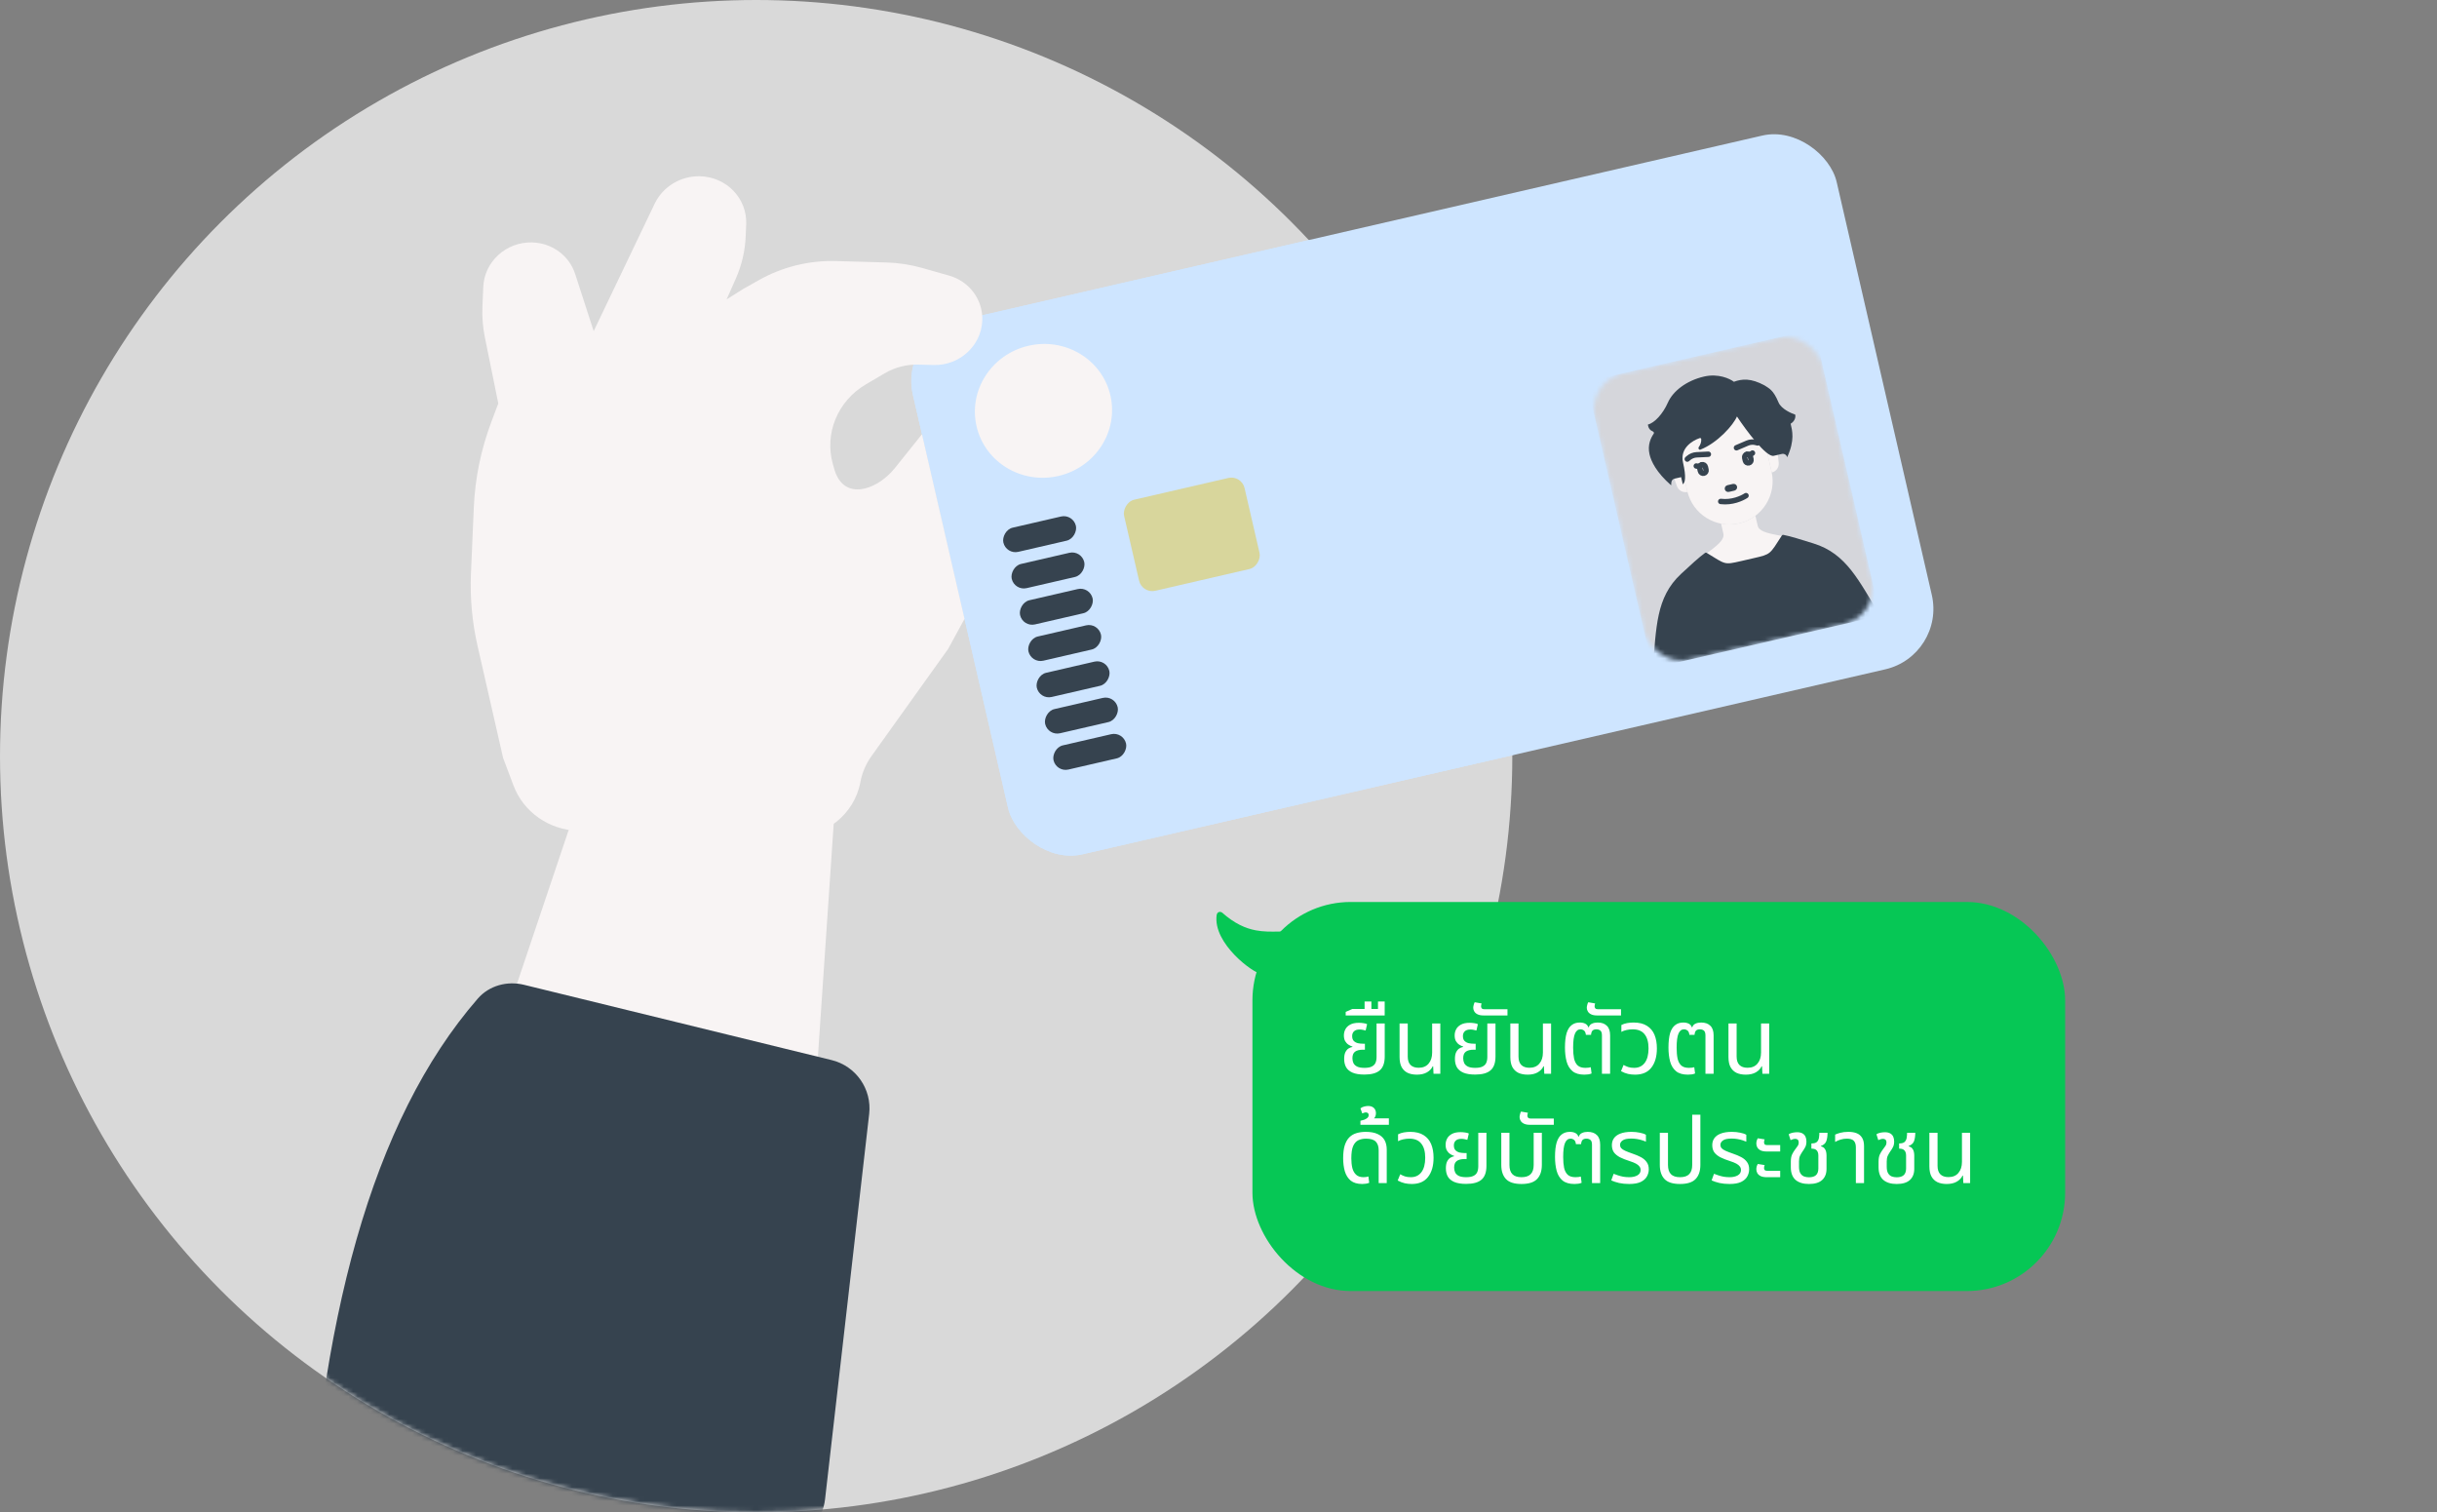 <svg width="535" height="332" viewBox="0 0 535 332" fill="none" xmlns="http://www.w3.org/2000/svg">
<rect x="0" y="0" width="535" height="332" fill="#808080" stroke="none"/>
<circle cx="166" cy="166" r="166" fill="#D9D9D9"/>
<mask id="mask0_26_131" style="mask-type:alpha" maskUnits="userSpaceOnUse" x="0" y="0" width="332" height="332">
<circle cx="166" cy="166" r="166" fill="#D9D9D9"/>
</mask>
<g mask="url(#mask0_26_131)">
<rect x="197.359" y="73.423" width="208.11" height="120.242" rx="13.622" transform="rotate(-12.974 197.359 73.423)" fill="#CEE5FF"/>
<ellipse cx="229.078" cy="90.191" rx="15.08" ry="14.664" transform="rotate(-12.974 229.078 90.191)" fill="#F8F4F4"/>
<rect width="27.145" height="20.529" rx="2.965" transform="matrix(-0.974 0.225 0.225 0.974 272.554 104.252)" fill="#D8D69C"/>
<rect width="16.346" height="5.449" rx="2.724" transform="matrix(-0.974 0.225 0.225 0.974 235.58 112.77)" fill="#36434F"/>
<rect width="16.346" height="5.449" rx="2.724" transform="matrix(-0.974 0.225 0.225 0.974 237.415 120.735)" fill="#36434F"/>
<rect width="16.346" height="5.449" rx="2.724" transform="matrix(-0.974 0.225 0.225 0.974 239.25 128.7)" fill="#36434F"/>
<rect width="16.346" height="5.449" rx="2.724" transform="matrix(-0.974 0.225 0.225 0.974 241.085 136.664)" fill="#36434F"/>
<rect width="16.346" height="5.449" rx="2.724" transform="matrix(-0.974 0.225 0.225 0.974 242.92 144.629)" fill="#36434F"/>
<rect width="16.346" height="5.449" rx="2.724" transform="matrix(-0.974 0.225 0.225 0.974 244.755 152.593)" fill="#36434F"/>
<rect width="16.346" height="5.449" rx="2.724" transform="matrix(-0.974 0.225 0.225 0.974 246.59 160.558)" fill="#36434F"/>
<path d="M96.424 266.718L135.91 149.276L184.913 153.034L175.369 293.673L96.424 266.718Z" fill="#F8F4F4"/>
<path d="M104.873 219.23C81.597 246.029 69.83 289.999 67.101 348.931C66.773 356.028 73.353 361.388 80.276 359.792L172.748 338.487C177.246 337.451 180.603 333.693 181.128 329.107L190.812 244.536C191.437 239.082 187.908 234.015 182.576 232.711L115.041 216.184C111.329 215.276 107.378 216.345 104.873 219.23Z" fill="#36434F"/>
</g>
<rect x="197.359" y="73.423" width="208.11" height="120.242" rx="13.622" transform="rotate(-12.974 197.359 73.423)" fill="#CEE5FF"/>
<mask id="mask1_26_131" style="mask-type:alpha" maskUnits="userSpaceOnUse" x="349" y="73" width="63" height="73">
<rect x="348.311" y="83.787" width="51.273" height="64.52" rx="8.173" transform="rotate(-12.974 348.311 83.787)" fill="#D9D9D9"/>
</mask>
<g mask="url(#mask1_26_131)">
<rect x="348.311" y="83.787" width="51.273" height="64.52" transform="rotate(-12.974 348.311 83.787)" fill="#D5D6DB"/>
<path d="M367.489 95.126C366.311 90.016 369.499 84.919 374.609 83.742C379.72 82.564 384.817 85.752 385.994 90.862L388.907 103.507C390.085 108.617 386.896 113.714 381.786 114.891C376.676 116.069 371.579 112.881 370.402 107.77L367.489 95.126Z" fill="#F8F4F4"/>
<path d="M384.252 100.213C384.173 99.873 383.833 99.66 383.493 99.739V99.739C383.152 99.817 382.94 100.157 383.018 100.497L383.165 101.135C383.243 101.476 383.583 101.689 383.924 101.61V101.61C384.265 101.532 384.477 101.192 384.399 100.851L384.252 100.213Z" stroke="#36434F" stroke-width="1.188"/>
<path d="M384.726 99.455C384.536 99.626 384.071 99.901 383.492 99.739" stroke="#36434F" stroke-width="1.188" stroke-linecap="round"/>
<path d="M379.222 107.284C379.202 107.197 379.256 107.111 379.342 107.091L380.572 106.808C380.658 106.788 380.744 106.842 380.764 106.928V106.928C380.784 107.015 380.73 107.101 380.644 107.121L379.414 107.404C379.328 107.424 379.242 107.37 379.222 107.284V107.284Z" stroke="#36434F" stroke-width="1.188"/>
<path d="M373.147 102.772C373.069 102.431 373.281 102.091 373.622 102.013V102.013C373.963 101.934 374.302 102.147 374.381 102.488L374.528 103.125C374.606 103.466 374.394 103.806 374.053 103.884V103.884C373.712 103.963 373.373 103.75 373.294 103.41L373.147 102.772Z" stroke="#36434F" stroke-width="1.188"/>
<path d="M372.388 102.296C372.634 102.368 373.173 102.411 373.622 102.012" stroke="#36434F" stroke-width="1.188" stroke-linecap="round"/>
<path d="M370.416 100.781L370.665 100.564C371.168 100.127 371.804 99.871 372.47 99.839L375.042 99.716" stroke="#36434F" stroke-width="1.188" stroke-linecap="round"/>
<path d="M385.837 97.229L385.518 97.143C384.874 96.97 384.19 97.018 383.577 97.281L381.211 98.295" stroke="#36434F" stroke-width="1.188" stroke-linecap="round"/>
<path d="M383.307 108.801C382.411 109.39 380.262 110.386 377.755 110.08" stroke="#36434F" stroke-width="1.188" stroke-linecap="round"/>
<path d="M368.945 101.449L368.363 101.583C367.358 101.815 366.778 102.869 367.121 103.841L368.136 106.717C368.472 107.669 369.469 108.217 370.453 107.991L368.945 101.449Z" fill="#F8F4F4"/>
<path d="M387.452 97.185L388.035 97.051C389.04 96.819 390.022 97.514 390.139 98.538L390.485 101.568C390.6 102.571 389.943 103.5 388.959 103.727L387.452 97.185Z" fill="#F8F4F4"/>
<path d="M377.835 114.953L378.308 117.004C378.347 117.175 378.377 117.35 378.369 117.525C378.32 118.706 376.825 119.885 374.553 121.561C375.338 124.968 379.145 126.982 382.887 126.12L385.71 125.469C389.451 124.607 392.147 121.095 391.362 117.688L391.354 117.687C388.582 117.175 386.572 116.803 386.011 115.764C385.928 115.61 385.878 115.44 385.839 115.269L385.366 113.218C384.335 114.001 383.127 114.583 381.786 114.892C380.445 115.201 379.105 115.207 377.835 114.953Z" fill="#F8F4F4"/>
<path d="M369.062 125.965C363.432 131.192 363.686 137.796 362.797 146.659L412.761 135.148C408.083 127.567 405.422 121.518 398.072 119.281C395.403 118.469 393.169 117.719 391.483 117.412C391.366 117.39 391.247 117.446 391.183 117.545C388.497 121.719 388.781 121.654 385.046 122.514L382.191 123.172C378.455 124.033 378.889 123.933 374.652 121.354C374.551 121.293 374.419 121.295 374.324 121.365C372.932 122.381 371.108 124.067 369.062 125.965Z" fill="#36434F"/>
<path d="M391.166 99.648L389.376 100.061C387.784 100.428 383.317 94.459 381.316 91.421C380.572 93.257 377.074 97.227 373.27 98.714C372.987 98.825 372.749 98.41 372.924 98.162C373.27 97.672 373.537 97.055 373.474 96.373C373.459 96.213 373.297 96.118 373.144 96.17C371.459 96.745 368.763 98.427 369.48 101.539C370.239 104.833 369.902 105.988 369.425 106.311L369.063 104.741L367.7 105.055C366.906 105.238 366.907 105.781 366.874 106.538C363.617 103.693 362.485 101.295 362.123 99.725C361.64 97.629 362.451 96.055 363.037 95.217C363.158 95.044 363.067 94.798 362.872 94.72C362.266 94.478 361.842 93.995 361.774 93.191C363.216 92.859 365.066 90.851 366.157 88.37C367.248 85.89 370.181 83.561 374.093 82.659C377.223 81.938 379.766 83.126 380.646 83.81C382.401 83.166 384.353 82.956 387.411 84.624C388.355 85.269 389.289 85.557 390.43 88.314C391.055 89.824 393.387 90.796 394.084 90.996C394.236 91.344 394.169 92.371 393.104 93.019C393.445 94.5 394.071 96.594 392.344 100.384C392.221 99.856 391.694 99.527 391.166 99.648Z" fill="#36434F"/>
</g>
<ellipse cx="229.078" cy="90.191" rx="15.08" ry="14.664" transform="rotate(-12.974 229.078 90.191)" fill="#F8F4F4"/>
<rect width="27.145" height="20.529" rx="2.965" transform="matrix(-0.974 0.225 0.225 0.974 272.554 104.252)" fill="#D8D69C"/>
<rect width="16.346" height="5.449" rx="2.724" transform="matrix(-0.974 0.225 0.225 0.974 235.58 112.77)" fill="#36434F"/>
<rect width="16.346" height="5.449" rx="2.724" transform="matrix(-0.974 0.225 0.225 0.974 237.415 120.735)" fill="#36434F"/>
<rect width="16.346" height="5.449" rx="2.724" transform="matrix(-0.974 0.225 0.225 0.974 239.25 128.7)" fill="#36434F"/>
<rect width="16.346" height="5.449" rx="2.724" transform="matrix(-0.974 0.225 0.225 0.974 241.085 136.664)" fill="#36434F"/>
<rect width="16.346" height="5.449" rx="2.724" transform="matrix(-0.974 0.225 0.225 0.974 242.92 144.629)" fill="#36434F"/>
<rect width="16.346" height="5.449" rx="2.724" transform="matrix(-0.974 0.225 0.225 0.974 244.755 152.593)" fill="#36434F"/>
<rect width="16.346" height="5.449" rx="2.724" transform="matrix(-0.974 0.225 0.225 0.974 246.59 160.558)" fill="#36434F"/>
<path d="M103.394 125.878L104.014 111.424C104.289 105.018 105.586 98.681 107.858 92.638L109.39 88.563L106.439 74.019C105.99 71.804 105.812 69.541 105.909 67.278L106.094 62.976C106.332 57.427 111.143 53.058 116.84 53.217C121.186 53.339 124.952 56.101 126.258 60.123L130.334 72.685L143.716 44.725C145.522 40.953 149.462 38.576 153.711 38.695C159.534 38.858 164.057 43.588 163.813 49.259L163.699 51.932C163.562 55.114 162.824 58.252 161.522 61.188L159.511 65.725L163.206 63.405L166.572 61.506C171.731 58.596 177.605 57.142 183.529 57.307L194.561 57.616C197.248 57.692 199.909 58.099 202.481 58.829L208.362 60.499C212.845 61.772 215.838 65.844 215.642 70.405C215.405 75.934 210.61 80.287 204.934 80.128L201.665 80.037C199.048 79.963 196.454 80.63 194.199 81.957L190.062 84.39C183.899 88.014 180.941 95.178 182.843 101.873L183.211 103.171C183.362 103.702 183.571 104.215 183.835 104.702C186.517 109.656 192.895 107.193 196.475 102.725L202.405 95.324L211.743 135.854L208.155 142.439L191.325 165.966C190.093 167.689 189.257 169.647 188.877 171.705C187.568 178.783 181.106 183.902 173.742 183.696L126.964 182.386C120.548 182.206 114.927 178.276 112.727 172.431L110.445 166.368L104.838 141.79C103.65 136.579 103.164 131.23 103.394 125.878Z" fill="#F8F4F4"/>
<path d="M268.061 200.609C267.962 200.522 267.824 200.495 267.701 200.539C267.577 200.584 267.488 200.692 267.467 200.822C267.224 202.359 267.625 203.921 268.356 205.379C269.087 206.837 270.161 208.216 271.304 209.402C272.448 210.589 273.672 211.594 274.714 212.305C275.235 212.66 275.716 212.945 276.123 213.143C276.514 213.333 276.888 213.469 277.176 213.469C277.299 213.469 277.413 213.406 277.479 213.302L282.516 205.388C282.586 205.277 282.591 205.137 282.528 205.022C282.464 204.907 282.343 204.835 282.212 204.835C281.713 204.835 281.219 204.844 280.727 204.853C279.027 204.884 277.354 204.914 275.575 204.572C273.304 204.135 270.861 203.087 268.061 200.609Z" fill="#06C755" stroke="#06C755" stroke-width="0.719" stroke-linecap="round" stroke-linejoin="round"/>
<rect x="274.951" y="198" width="178.413" height="85.413" rx="21.585" fill="#06C755"/>
<path d="M299.54 235.888C298.452 235.888 297.579 235.747 296.921 235.465C296.276 235.183 295.806 234.787 295.511 234.276C295.229 233.766 295.088 233.162 295.088 232.463C295.088 231.845 295.175 231.355 295.35 230.993C295.538 230.617 295.766 230.341 296.035 230.167C296.317 229.992 296.606 229.878 296.901 229.824V229.744C296.632 229.663 296.35 229.529 296.055 229.341C295.759 229.153 295.511 228.891 295.309 228.555C295.121 228.219 295.027 227.796 295.027 227.286C295.027 226.816 295.135 226.373 295.35 225.956C295.565 225.54 295.914 225.197 296.397 224.929C296.881 224.66 297.519 224.526 298.311 224.526C298.634 224.526 298.969 224.553 299.318 224.606C299.668 224.647 299.936 224.721 300.124 224.828L299.802 226.218C299.654 226.164 299.459 226.117 299.218 226.077C298.989 226.023 298.748 225.996 298.493 225.996C297.928 225.996 297.512 226.131 297.243 226.399C296.975 226.655 296.841 226.997 296.841 227.427C296.841 227.897 296.955 228.253 297.183 228.495C297.425 228.736 297.727 228.904 298.09 228.998C298.466 229.079 298.855 229.119 299.258 229.119H299.641V230.429H299.258C298.452 230.429 297.855 230.576 297.465 230.872C297.089 231.154 296.901 231.631 296.901 232.302C296.901 232.692 296.975 233.047 297.123 233.37C297.284 233.692 297.552 233.947 297.928 234.135C298.318 234.323 298.855 234.417 299.54 234.417C300.225 234.417 300.756 234.323 301.132 234.135C301.521 233.947 301.796 233.679 301.958 233.33C302.119 232.967 302.199 232.537 302.199 232.04V224.667H303.992V231.919C303.992 233.33 303.63 234.344 302.904 234.961C302.193 235.579 301.071 235.888 299.54 235.888ZM295.422 222.914V222.129L296.892 221.484H303.983V222.914H295.422ZM299.572 222.129V219.852H301.062V222.129H299.572ZM302.513 222.129V219.852H303.983V222.129H302.513ZM311.058 235.908C310.266 235.908 309.581 235.774 309.004 235.505C308.439 235.223 308.003 234.8 307.694 234.236C307.399 233.672 307.251 232.94 307.251 232.04V224.667H309.044V231.939C309.044 232.745 309.245 233.356 309.648 233.773C310.065 234.189 310.662 234.397 311.441 234.397C312.381 234.397 313.107 234.095 313.617 233.491C314.141 232.886 314.403 232.074 314.403 231.053V224.667H316.196V235.707H314.705L314.624 234.075H314.523C314.282 234.612 313.859 235.055 313.254 235.405C312.663 235.74 311.931 235.908 311.058 235.908ZM323.857 235.888C322.769 235.888 321.896 235.747 321.238 235.465C320.593 235.183 320.123 234.787 319.827 234.276C319.545 233.766 319.404 233.162 319.404 232.463C319.404 231.845 319.492 231.355 319.666 230.993C319.854 230.617 320.083 230.341 320.351 230.167C320.633 229.992 320.922 229.878 321.218 229.824V229.744C320.949 229.663 320.667 229.529 320.371 229.341C320.076 229.153 319.827 228.891 319.626 228.555C319.438 228.219 319.344 227.796 319.344 227.286C319.344 226.816 319.451 226.373 319.666 225.956C319.881 225.54 320.23 225.197 320.714 224.929C321.197 224.66 321.835 224.526 322.628 224.526C322.95 224.526 323.286 224.553 323.635 224.606C323.984 224.647 324.253 224.721 324.441 224.828L324.118 226.218C323.971 226.164 323.776 226.117 323.534 226.077C323.306 226.023 323.064 225.996 322.809 225.996C322.245 225.996 321.829 226.131 321.56 226.399C321.291 226.655 321.157 226.997 321.157 227.427C321.157 227.897 321.271 228.253 321.5 228.495C321.741 228.736 322.043 228.904 322.406 228.998C322.782 229.079 323.172 229.119 323.575 229.119H323.957V230.429H323.575C322.769 230.429 322.171 230.576 321.782 230.872C321.406 231.154 321.218 231.631 321.218 232.302C321.218 232.692 321.291 233.047 321.439 233.37C321.6 233.692 321.869 233.947 322.245 234.135C322.634 234.323 323.172 234.417 323.857 234.417C324.542 234.417 325.072 234.323 325.448 234.135C325.838 233.947 326.113 233.679 326.274 233.33C326.435 232.967 326.516 232.537 326.516 232.04V224.667H328.309V231.919C328.309 233.33 327.946 234.344 327.221 234.961C326.509 235.579 325.388 235.888 323.857 235.888ZM325.741 222.914C325.177 222.914 324.727 222.834 324.392 222.672C324.056 222.511 323.814 222.303 323.666 222.048C323.505 221.793 323.425 221.524 323.425 221.242C323.425 221.041 323.458 220.826 323.525 220.597C323.579 220.356 323.653 220.161 323.747 220.013L325.258 220.275C325.231 220.329 325.204 220.423 325.177 220.557C325.151 220.678 325.137 220.792 325.137 220.9C325.137 221.074 325.191 221.229 325.298 221.363C325.406 221.484 325.587 221.544 325.842 221.544H330.939V222.914H325.741ZM335.375 235.908C334.583 235.908 333.898 235.774 333.32 235.505C332.756 235.223 332.319 234.8 332.011 234.236C331.715 233.672 331.567 232.94 331.567 232.04V224.667H333.36V231.939C333.36 232.745 333.562 233.356 333.965 233.773C334.381 234.189 334.979 234.397 335.758 234.397C336.698 234.397 337.423 234.095 337.933 233.491C338.457 232.886 338.719 232.074 338.719 231.053V224.667H340.512V235.707H339.021L338.941 234.075H338.84C338.598 234.612 338.175 235.055 337.571 235.405C336.98 235.74 336.248 235.908 335.375 235.908ZM347.831 235.908C346.702 235.908 345.829 235.653 345.212 235.143C344.594 234.619 344.164 233.914 343.922 233.027C343.681 232.128 343.56 231.107 343.56 229.965C343.56 228.649 343.681 227.588 343.922 226.782C344.178 225.976 344.547 225.392 345.03 225.029C345.514 224.653 346.105 224.465 346.803 224.465C347.273 224.465 347.669 224.546 347.992 224.707C348.328 224.868 348.563 225.137 348.697 225.513H348.777C348.912 225.124 349.154 224.855 349.503 224.707C349.852 224.546 350.262 224.465 350.732 224.465C351.605 224.465 352.276 224.7 352.746 225.171C353.23 225.627 353.471 226.332 353.471 227.286V235.707H351.678V227.306C351.678 226.782 351.564 226.426 351.336 226.238C351.108 226.05 350.819 225.956 350.47 225.956C350.08 225.956 349.791 226.05 349.603 226.238C349.429 226.426 349.321 226.735 349.281 227.165H348.153C348.099 226.695 347.958 226.379 347.73 226.218C347.502 226.043 347.246 225.956 346.964 225.956C346.427 225.956 346.024 226.272 345.756 226.903C345.487 227.521 345.353 228.548 345.353 229.985C345.353 230.912 345.42 231.704 345.554 232.363C345.702 233.021 345.971 233.531 346.36 233.894C346.749 234.243 347.314 234.417 348.052 234.417C348.321 234.417 348.542 234.404 348.717 234.377C348.892 234.35 349.06 234.317 349.221 234.276L349.402 235.646C349.201 235.74 348.959 235.807 348.677 235.848C348.395 235.888 348.113 235.908 347.831 235.908ZM350.668 222.914C350.104 222.914 349.654 222.834 349.318 222.672C348.982 222.511 348.741 222.303 348.593 222.048C348.432 221.793 348.351 221.524 348.351 221.242C348.351 221.041 348.385 220.826 348.452 220.597C348.506 220.356 348.579 220.161 348.673 220.013L350.184 220.275C350.158 220.329 350.131 220.423 350.104 220.557C350.077 220.678 350.063 220.792 350.063 220.9C350.063 221.074 350.117 221.229 350.225 221.363C350.332 221.484 350.513 221.544 350.769 221.544H355.865V222.914H350.668ZM358.946 235.908C358.422 235.908 357.912 235.854 357.415 235.747C356.931 235.64 356.414 235.438 355.864 235.143L356.428 233.773C356.723 233.947 357.059 234.102 357.435 234.236C357.811 234.357 358.247 234.417 358.744 234.417C359.738 234.417 360.511 234.055 361.061 233.33C361.625 232.591 361.907 231.53 361.907 230.147C361.907 228.79 361.619 227.756 361.041 227.044C360.477 226.319 359.604 225.956 358.422 225.956C357.992 225.956 357.556 226.003 357.113 226.097C356.669 226.191 356.28 226.332 355.944 226.52V225.009C356.334 224.808 356.757 224.667 357.213 224.586C357.683 224.506 358.153 224.465 358.624 224.465C359.832 224.465 360.813 224.707 361.565 225.191C362.317 225.661 362.868 226.319 363.217 227.165C363.566 228.011 363.741 229.005 363.741 230.147C363.741 231.919 363.338 233.323 362.532 234.357C361.739 235.391 360.544 235.908 358.946 235.908ZM370.554 235.908C369.425 235.908 368.552 235.653 367.935 235.143C367.317 234.619 366.887 233.914 366.645 233.027C366.404 232.128 366.283 231.107 366.283 229.965C366.283 228.649 366.404 227.588 366.645 226.782C366.9 225.976 367.27 225.392 367.753 225.029C368.237 224.653 368.828 224.465 369.526 224.465C369.996 224.465 370.392 224.546 370.715 224.707C371.05 224.868 371.286 225.137 371.42 225.513H371.5C371.635 225.124 371.876 224.855 372.226 224.707C372.575 224.546 372.984 224.465 373.455 224.465C374.328 224.465 374.999 224.7 375.469 225.171C375.953 225.627 376.194 226.332 376.194 227.286V235.707H374.401V227.306C374.401 226.782 374.287 226.426 374.059 226.238C373.831 226.05 373.542 225.956 373.193 225.956C372.803 225.956 372.514 226.05 372.326 226.238C372.152 226.426 372.044 226.735 372.004 227.165H370.876C370.822 226.695 370.681 226.379 370.453 226.218C370.225 226.043 369.969 225.956 369.687 225.956C369.15 225.956 368.747 226.272 368.479 226.903C368.21 227.521 368.076 228.548 368.076 229.985C368.076 230.912 368.143 231.704 368.277 232.363C368.425 233.021 368.693 233.531 369.083 233.894C369.472 234.243 370.036 234.417 370.775 234.417C371.044 234.417 371.265 234.404 371.44 234.377C371.615 234.35 371.782 234.317 371.944 234.276L372.125 235.646C371.923 235.74 371.682 235.807 371.4 235.848C371.118 235.888 370.836 235.908 370.554 235.908ZM383.26 235.908C382.468 235.908 381.783 235.774 381.205 235.505C380.641 235.223 380.205 234.8 379.896 234.236C379.601 233.672 379.453 232.94 379.453 232.04V224.667H381.246V231.939C381.246 232.745 381.447 233.356 381.85 233.773C382.266 234.189 382.864 234.397 383.643 234.397C384.583 234.397 385.308 234.095 385.819 233.491C386.343 232.886 386.605 232.074 386.605 231.053V224.667H388.397V235.707H386.907L386.826 234.075H386.725C386.484 234.612 386.061 235.055 385.456 235.405C384.865 235.74 384.133 235.908 383.26 235.908ZM299.057 259.908C297.982 259.908 297.136 259.66 296.518 259.163C295.914 258.652 295.484 257.967 295.229 257.108C294.987 256.248 294.866 255.302 294.866 254.267C294.866 253.126 294.98 252.186 295.209 251.447C295.451 250.695 295.786 250.104 296.216 249.674C296.659 249.231 297.183 248.922 297.787 248.747C298.405 248.559 299.083 248.465 299.822 248.465C300.897 248.465 301.77 248.627 302.441 248.949C303.126 249.258 303.63 249.701 303.952 250.279C304.274 250.856 304.435 251.548 304.435 252.354V259.707H302.663V252.515C302.663 251.682 302.454 251.051 302.038 250.621C301.622 250.178 300.903 249.956 299.883 249.956C299.265 249.956 298.707 250.07 298.21 250.299C297.727 250.527 297.344 250.95 297.062 251.568C296.794 252.186 296.659 253.092 296.659 254.288C296.659 255.066 296.733 255.772 296.881 256.403C297.042 257.021 297.317 257.511 297.707 257.873C298.096 258.236 298.64 258.417 299.339 258.417C299.54 258.417 299.728 258.404 299.903 258.377C300.077 258.35 300.245 258.31 300.406 258.256L300.588 259.646C300.373 259.74 300.124 259.807 299.842 259.848C299.574 259.888 299.312 259.908 299.057 259.908ZM298.658 246.914V246.028C298.927 245.974 299.202 245.9 299.484 245.806C299.766 245.699 300.001 245.564 300.189 245.403C300.377 245.229 300.471 245.02 300.471 244.779C300.471 244.618 300.424 244.483 300.33 244.376C300.223 244.255 300.061 244.195 299.847 244.195C299.712 244.195 299.578 244.221 299.444 244.275C299.296 244.329 299.168 244.376 299.061 244.416L298.658 243.308C298.927 243.093 299.229 242.952 299.564 242.885C299.887 242.818 300.149 242.784 300.35 242.784C300.887 242.784 301.31 242.932 301.619 243.228C301.915 243.523 302.063 243.899 302.063 244.356C302.063 244.732 301.969 245.061 301.781 245.343C301.579 245.611 301.351 245.826 301.096 245.987L300.894 245.504H304.903V246.914H298.658ZM309.919 259.908C309.396 259.908 308.885 259.854 308.388 259.747C307.905 259.64 307.388 259.438 306.837 259.143L307.401 257.773C307.697 257.947 308.032 258.102 308.408 258.236C308.784 258.357 309.221 258.417 309.718 258.417C310.712 258.417 311.484 258.055 312.035 257.33C312.599 256.591 312.881 255.53 312.881 254.147C312.881 252.79 312.592 251.756 312.015 251.044C311.45 250.319 310.577 249.956 309.396 249.956C308.966 249.956 308.529 250.003 308.086 250.097C307.643 250.191 307.253 250.332 306.918 250.52V249.009C307.307 248.808 307.73 248.667 308.187 248.586C308.657 248.506 309.127 248.465 309.597 248.465C310.806 248.465 311.786 248.707 312.538 249.191C313.29 249.661 313.841 250.319 314.19 251.165C314.539 252.011 314.714 253.005 314.714 254.147C314.714 255.919 314.311 257.323 313.505 258.357C312.713 259.391 311.518 259.908 309.919 259.908ZM321.87 259.888C320.782 259.888 319.909 259.747 319.251 259.465C318.606 259.183 318.136 258.787 317.84 258.276C317.558 257.766 317.417 257.162 317.417 256.463C317.417 255.845 317.505 255.355 317.679 254.993C317.867 254.617 318.096 254.341 318.364 254.167C318.646 253.992 318.935 253.878 319.23 253.824V253.744C318.962 253.663 318.68 253.529 318.384 253.341C318.089 253.153 317.84 252.891 317.639 252.555C317.451 252.219 317.357 251.796 317.357 251.286C317.357 250.816 317.464 250.373 317.679 249.956C317.894 249.54 318.243 249.197 318.727 248.929C319.21 248.66 319.848 248.526 320.641 248.526C320.963 248.526 321.299 248.553 321.648 248.606C321.997 248.647 322.266 248.721 322.454 248.828L322.131 250.218C321.984 250.164 321.789 250.117 321.547 250.077C321.319 250.023 321.077 249.996 320.822 249.996C320.258 249.996 319.842 250.131 319.573 250.399C319.304 250.655 319.17 250.997 319.17 251.427C319.17 251.897 319.284 252.253 319.513 252.495C319.754 252.736 320.056 252.904 320.419 252.998C320.795 253.079 321.185 253.119 321.588 253.119H321.97V254.429H321.588C320.782 254.429 320.184 254.576 319.795 254.872C319.418 255.154 319.23 255.631 319.23 256.302C319.23 256.692 319.304 257.047 319.452 257.37C319.613 257.692 319.882 257.947 320.258 258.135C320.647 258.323 321.185 258.417 321.87 258.417C322.555 258.417 323.085 258.323 323.461 258.135C323.851 257.947 324.126 257.679 324.287 257.33C324.448 256.967 324.529 256.537 324.529 256.04V248.667H326.322V255.919C326.322 257.33 325.959 258.344 325.234 258.961C324.522 259.579 323.401 259.888 321.87 259.888ZM334.012 259.908C332.428 259.908 331.293 259.546 330.608 258.82C329.923 258.095 329.58 257.061 329.58 255.718V248.667H331.373V255.738C331.373 256.638 331.588 257.309 332.018 257.753C332.448 258.196 333.113 258.417 334.012 258.417C334.926 258.417 335.597 258.196 336.027 257.753C336.47 257.309 336.692 256.638 336.692 255.738V248.667H338.485V255.718C338.485 257.061 338.136 258.095 337.437 258.82C336.752 259.546 335.611 259.908 334.012 259.908ZM335.913 246.914C335.349 246.914 334.899 246.834 334.563 246.672C334.227 246.511 333.985 246.303 333.838 246.048C333.677 245.793 333.596 245.524 333.596 245.242C333.596 245.041 333.63 244.826 333.697 244.597C333.75 244.356 333.824 244.161 333.918 244.013L335.429 244.275C335.402 244.329 335.375 244.423 335.349 244.557C335.322 244.678 335.308 244.792 335.308 244.9C335.308 245.074 335.362 245.229 335.469 245.363C335.577 245.484 335.758 245.544 336.013 245.544H341.11V246.914H335.913ZM345.647 259.908C344.519 259.908 343.646 259.653 343.028 259.143C342.41 258.619 341.98 257.914 341.739 257.027C341.497 256.128 341.376 255.107 341.376 253.965C341.376 252.649 341.497 251.588 341.739 250.782C341.994 249.976 342.363 249.392 342.847 249.029C343.33 248.653 343.921 248.465 344.619 248.465C345.089 248.465 345.486 248.546 345.808 248.707C346.144 248.868 346.379 249.137 346.513 249.513H346.594C346.728 249.124 346.97 248.855 347.319 248.707C347.668 248.546 348.078 248.465 348.548 248.465C349.421 248.465 350.092 248.7 350.562 249.171C351.046 249.627 351.288 250.332 351.288 251.286V259.707H349.495V251.306C349.495 250.782 349.381 250.426 349.152 250.238C348.924 250.05 348.635 249.956 348.286 249.956C347.896 249.956 347.608 250.05 347.42 250.238C347.245 250.426 347.138 250.735 347.097 251.165H345.969C345.915 250.695 345.774 250.379 345.546 250.218C345.318 250.043 345.063 249.956 344.781 249.956C344.243 249.956 343.84 250.272 343.572 250.903C343.303 251.521 343.169 252.548 343.169 253.985C343.169 254.912 343.236 255.704 343.37 256.363C343.518 257.021 343.787 257.531 344.176 257.894C344.566 258.243 345.13 258.417 345.868 258.417C346.137 258.417 346.359 258.404 346.533 258.377C346.708 258.35 346.876 258.317 347.037 258.276L347.218 259.646C347.017 259.74 346.775 259.807 346.493 259.848C346.211 259.888 345.929 259.908 345.647 259.908ZM357.649 259.908C356.856 259.908 356.117 259.834 355.432 259.687C354.761 259.525 354.19 259.337 353.72 259.123L354.244 257.672C354.526 257.779 354.848 257.894 355.211 258.014C355.573 258.135 355.963 258.236 356.379 258.317C356.809 258.384 357.246 258.417 357.689 258.417C358.401 258.417 358.992 258.283 359.462 258.014C359.932 257.746 360.167 257.356 360.167 256.846C360.167 256.537 360.079 256.275 359.905 256.06C359.744 255.832 359.488 255.624 359.139 255.436C358.79 255.248 358.34 255.066 357.79 254.892C356.943 254.623 356.225 254.341 355.634 254.046C355.056 253.737 354.613 253.374 354.304 252.958C354.009 252.528 353.861 251.998 353.861 251.366C353.861 250.802 354.009 250.305 354.304 249.876C354.613 249.432 355.083 249.09 355.715 248.848C356.359 248.593 357.178 248.465 358.172 248.465C358.817 248.465 359.421 248.526 359.985 248.647C360.563 248.754 361.013 248.909 361.335 249.11V250.621C361.107 250.514 360.818 250.406 360.469 250.299C360.133 250.191 359.764 250.104 359.361 250.037C358.958 249.97 358.542 249.936 358.112 249.936C357.212 249.936 356.574 250.077 356.198 250.359C355.835 250.628 355.654 250.937 355.654 251.286C355.654 251.581 355.735 251.83 355.896 252.031C356.07 252.233 356.359 252.427 356.762 252.615C357.178 252.803 357.736 253.018 358.434 253.26C359.079 253.475 359.67 253.723 360.207 254.005C360.744 254.288 361.167 254.643 361.476 255.073C361.799 255.49 361.96 256.027 361.96 256.685C361.96 257.249 361.819 257.779 361.537 258.276C361.268 258.76 360.818 259.156 360.187 259.465C359.556 259.76 358.71 259.908 357.649 259.908ZM368.815 259.908C367.23 259.908 366.095 259.546 365.41 258.82C364.725 258.095 364.383 257.061 364.383 255.718V248.667H366.176V255.738C366.176 256.638 366.391 257.309 366.82 257.753C367.25 258.196 367.915 258.417 368.815 258.417C369.728 258.417 370.4 258.196 370.829 257.753C371.273 257.309 371.494 256.638 371.494 255.738V244.698H373.287V255.718C373.287 257.061 372.938 258.095 372.24 258.82C371.555 259.546 370.413 259.908 368.815 259.908ZM379.683 259.908C378.89 259.908 378.152 259.834 377.467 259.687C376.795 259.525 376.225 259.337 375.754 259.123L376.278 257.672C376.56 257.779 376.883 257.894 377.245 258.014C377.608 258.135 377.997 258.236 378.414 258.317C378.843 258.384 379.28 258.417 379.723 258.417C380.435 258.417 381.026 258.283 381.496 258.014C381.966 257.746 382.201 257.356 382.201 256.846C382.201 256.537 382.114 256.275 381.939 256.06C381.778 255.832 381.523 255.624 381.174 255.436C380.824 255.248 380.375 255.066 379.824 254.892C378.978 254.623 378.259 254.341 377.668 254.046C377.091 253.737 376.648 253.374 376.339 252.958C376.043 252.528 375.895 251.998 375.895 251.366C375.895 250.802 376.043 250.305 376.339 249.876C376.648 249.432 377.118 249.09 377.749 248.848C378.394 248.593 379.213 248.465 380.207 248.465C380.851 248.465 381.456 248.526 382.02 248.647C382.597 248.754 383.047 248.909 383.37 249.11V250.621C383.141 250.514 382.852 250.406 382.503 250.299C382.168 250.191 381.798 250.104 381.395 250.037C380.992 249.97 380.576 249.936 380.146 249.936C379.246 249.936 378.608 250.077 378.232 250.359C377.87 250.628 377.688 250.937 377.688 251.286C377.688 251.581 377.769 251.83 377.93 252.031C378.105 252.233 378.394 252.427 378.796 252.615C379.213 252.803 379.77 253.018 380.469 253.26C381.113 253.475 381.704 253.723 382.241 254.005C382.779 254.288 383.202 254.643 383.511 255.073C383.833 255.49 383.994 256.027 383.994 256.685C383.994 257.249 383.853 257.779 383.571 258.276C383.302 258.76 382.852 259.156 382.221 259.465C381.59 259.76 380.744 259.908 379.683 259.908ZM387.868 252.777C387.317 252.777 386.867 252.696 386.518 252.535C386.182 252.36 385.94 252.145 385.793 251.89C385.645 251.622 385.571 251.34 385.571 251.044C385.571 250.843 385.598 250.634 385.652 250.42C385.719 250.205 385.799 250.023 385.893 249.876L387.404 250.117C387.377 250.185 387.344 250.279 387.304 250.399C387.277 250.52 387.263 250.641 387.263 250.762C387.263 250.937 387.31 251.084 387.404 251.205C387.498 251.313 387.673 251.366 387.928 251.366H390.809V252.777H387.868ZM387.868 258.417C387.317 258.417 386.867 258.337 386.518 258.176C386.182 258.001 385.94 257.786 385.793 257.531C385.645 257.262 385.571 256.98 385.571 256.685C385.571 256.483 385.598 256.275 385.652 256.06C385.719 255.845 385.799 255.664 385.893 255.516L387.404 255.758C387.377 255.825 387.344 255.919 387.304 256.04C387.277 256.161 387.263 256.282 387.263 256.403C387.263 256.577 387.31 256.725 387.404 256.846C387.498 256.953 387.673 257.007 387.928 257.007H390.809V258.417H387.868ZM397.133 259.908C395.857 259.908 394.87 259.606 394.171 259.002C393.486 258.384 393.144 257.464 393.144 256.242V255.013C393.144 254.341 393.238 253.811 393.426 253.421C393.614 253.032 393.815 252.696 394.03 252.414C394.258 252.105 394.453 251.836 394.614 251.608C394.789 251.38 394.876 251.105 394.876 250.782C394.876 250.5 394.802 250.299 394.655 250.178C394.52 250.057 394.346 249.996 394.131 249.996C393.97 249.996 393.795 250.023 393.607 250.077C393.432 250.131 393.258 250.198 393.083 250.279L392.68 248.989C392.922 248.828 393.218 248.714 393.567 248.647C393.929 248.58 394.245 248.546 394.514 248.546C395.011 248.546 395.407 248.633 395.702 248.808C396.011 248.982 396.233 249.224 396.367 249.533C396.501 249.829 396.568 250.178 396.568 250.581C396.568 251.078 396.481 251.487 396.307 251.81C396.145 252.132 395.951 252.448 395.722 252.756C395.494 253.092 395.306 253.415 395.158 253.723C395.011 254.032 394.937 254.435 394.937 254.932V256.121C394.937 256.739 395.037 257.215 395.239 257.551C395.44 257.887 395.709 258.122 396.045 258.256C396.38 258.377 396.743 258.438 397.133 258.438C397.804 258.438 398.314 258.283 398.664 257.974C399.013 257.652 399.187 257.162 399.187 256.504V253.683C399.187 253.186 399.073 252.81 398.845 252.555C398.617 252.286 398.247 252.152 397.737 252.152H397.656V251.004H397.757C398.308 251.004 398.697 250.876 398.926 250.621C399.154 250.366 399.288 250.057 399.328 249.694C399.382 249.318 399.409 248.976 399.409 248.667H401.202C401.202 249.379 401.115 249.983 400.94 250.48C400.765 250.977 400.369 251.34 399.751 251.568V251.648C400.128 251.742 400.396 251.904 400.557 252.132C400.732 252.347 400.846 252.595 400.9 252.877C400.954 253.146 400.98 253.408 400.98 253.663V256.604C400.98 257.638 400.658 258.451 400.013 259.042C399.369 259.619 398.408 259.908 397.133 259.908ZM407.423 259.707V251.87C407.423 251.212 407.269 250.728 406.96 250.42C406.664 250.111 406.161 249.956 405.449 249.956C404.965 249.956 404.509 250.023 404.079 250.158C403.663 250.279 403.26 250.453 402.87 250.681V249.07C403.139 248.935 403.522 248.801 404.018 248.667C404.515 248.533 405.106 248.465 405.791 248.465C406.49 248.465 407.094 248.566 407.604 248.768C408.115 248.969 408.511 249.305 408.793 249.775C409.075 250.232 409.216 250.843 409.216 251.608V259.707H407.423ZM416.393 259.908C415.117 259.908 414.13 259.606 413.432 259.002C412.747 258.384 412.404 257.464 412.404 256.242V255.013C412.404 254.341 412.498 253.811 412.686 253.421C412.874 253.032 413.076 252.696 413.291 252.414C413.519 252.105 413.714 251.836 413.875 251.608C414.049 251.38 414.137 251.105 414.137 250.782C414.137 250.5 414.063 250.299 413.915 250.178C413.781 250.057 413.606 249.996 413.391 249.996C413.23 249.996 413.055 250.023 412.867 250.077C412.693 250.131 412.518 250.198 412.344 250.279L411.941 248.989C412.182 248.828 412.478 248.714 412.827 248.647C413.19 248.58 413.505 248.546 413.774 248.546C414.271 248.546 414.667 248.633 414.963 248.808C415.272 248.982 415.493 249.224 415.627 249.533C415.762 249.829 415.829 250.178 415.829 250.581C415.829 251.078 415.742 251.487 415.567 251.81C415.406 252.132 415.211 252.448 414.983 252.756C414.754 253.092 414.566 253.415 414.419 253.723C414.271 254.032 414.197 254.435 414.197 254.932V256.121C414.197 256.739 414.298 257.215 414.499 257.551C414.701 257.887 414.969 258.122 415.305 258.256C415.641 258.377 416.003 258.438 416.393 258.438C417.064 258.438 417.575 258.283 417.924 257.974C418.273 257.652 418.448 257.162 418.448 256.504V253.683C418.448 253.186 418.334 252.81 418.105 252.555C417.877 252.286 417.508 252.152 416.997 252.152H416.917V251.004H417.017C417.568 251.004 417.958 250.876 418.186 250.621C418.414 250.366 418.549 250.057 418.589 249.694C418.643 249.318 418.669 248.976 418.669 248.667H420.462C420.462 249.379 420.375 249.983 420.2 250.48C420.026 250.977 419.63 251.34 419.012 251.568V251.648C419.388 251.742 419.657 251.904 419.818 252.132C419.992 252.347 420.106 252.595 420.16 252.877C420.214 253.146 420.241 253.408 420.241 253.663V256.604C420.241 257.638 419.918 258.451 419.274 259.042C418.629 259.619 417.669 259.908 416.393 259.908ZM427.368 259.908C426.576 259.908 425.891 259.774 425.314 259.505C424.749 259.223 424.313 258.8 424.004 258.236C423.709 257.672 423.561 256.94 423.561 256.04V248.667H425.354V255.939C425.354 256.745 425.555 257.356 425.958 257.773C426.375 258.189 426.972 258.397 427.751 258.397C428.691 258.397 429.417 258.095 429.927 257.491C430.451 256.886 430.713 256.074 430.713 255.053V248.667H432.506V259.707H431.015L430.934 258.075H430.833C430.592 258.612 430.169 259.055 429.564 259.405C428.973 259.74 428.241 259.908 427.368 259.908Z" fill="white"/>
</svg>
